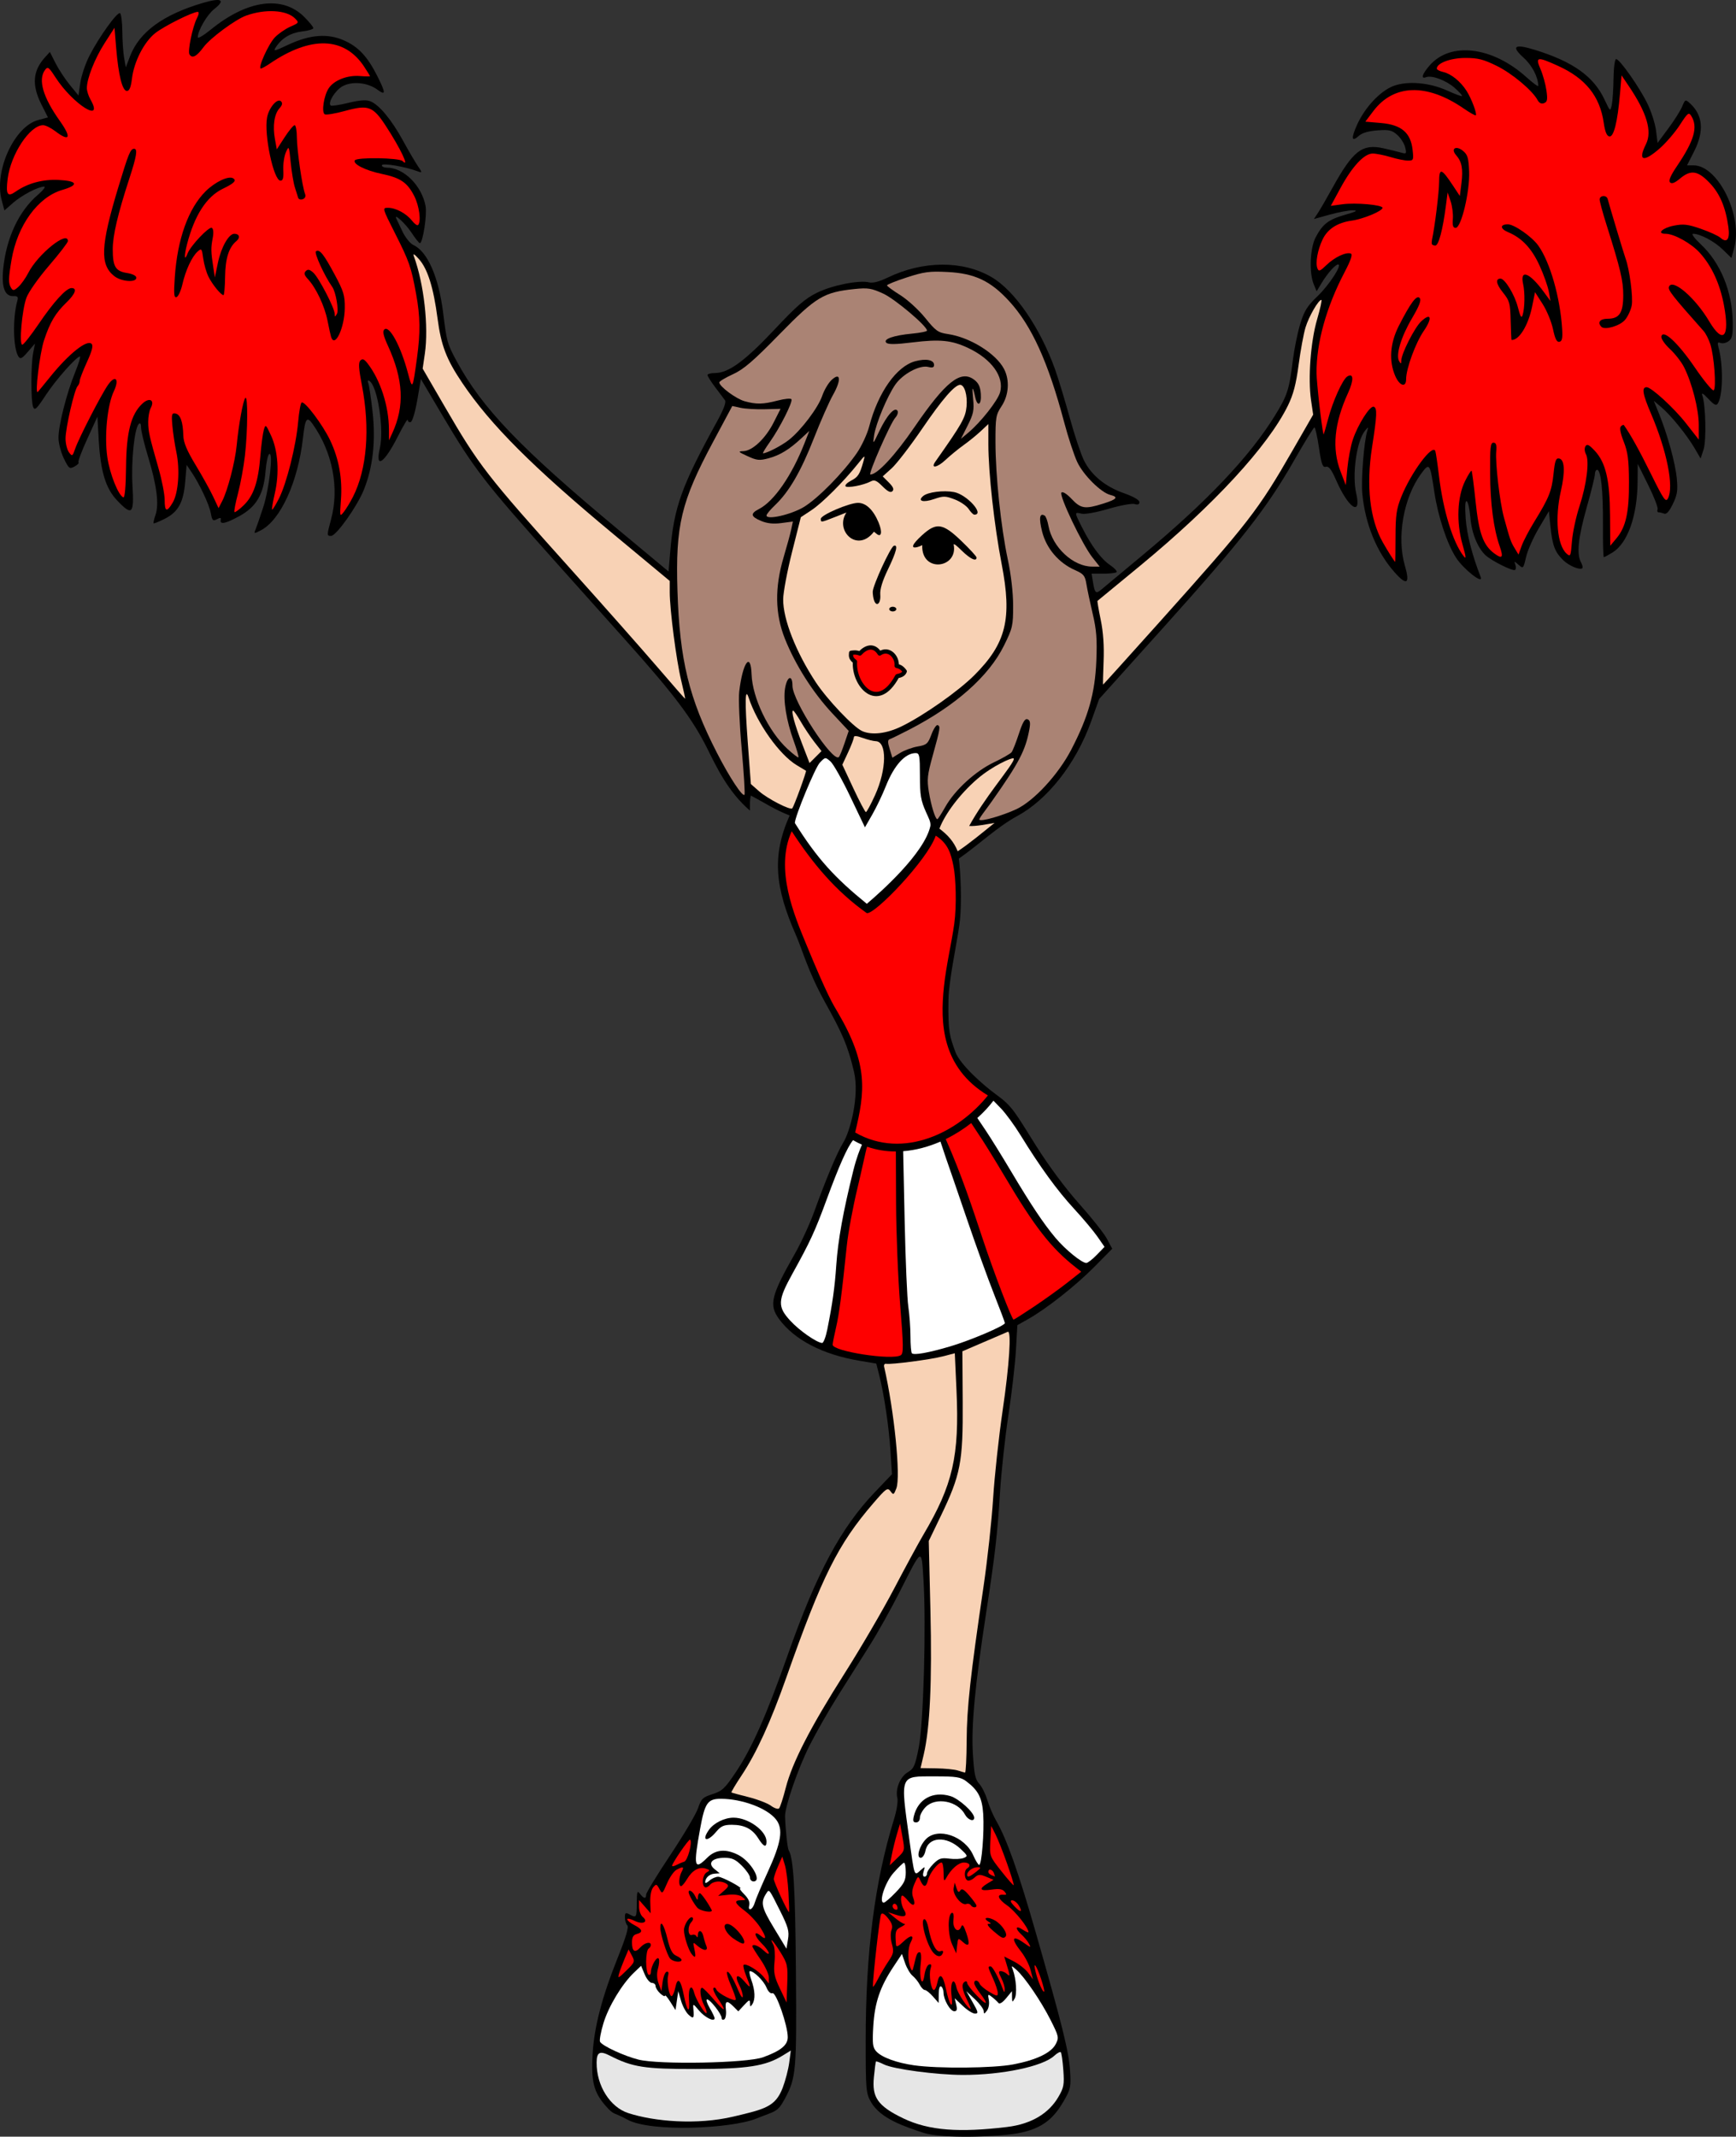 <?xml version="1.0" encoding="UTF-8"?>
<!DOCTYPE svg PUBLIC "-//W3C//DTD SVG 1.1//EN" "http://www.w3.org/Graphics/SVG/1.1/DTD/svg11.dtd">
<svg version="1.1" xmlns="http://www.w3.org/2000/svg" xmlns:xlink="http://www.w3.org/1999/xlink" x="0" y="0" width="406.298" height="500" viewBox="0, 0, 406.298, 500">
  <rect x="0" y="0" width="406.298" height="500" fill="#333333" stroke="none"/>
  <g id="Layer_1">
    <path d="M216.225,499.126 C211.741,497.64 206.109,495.814 203.856,491.91 C202.673,489.806 202.613,489.123 202.609,477.548 C202.601,456.865 204.707,440.379 209.223,425.758 C209.874,423.651 210.213,421.489 210.016,420.704 C209.499,418.644 210.682,415.762 212.481,414.699 C213.886,413.869 214.185,413.191 215.028,408.921 C216.141,403.285 216.79,380.239 216.133,369.721 C215.655,362.072 215.906,361.943 210.51,372.597 C208.51,376.546 205.382,382.139 203.559,385.025 C201.736,387.912 198.43,393.152 196.213,396.67 C193.996,400.188 190.942,405.534 189.426,408.55 C186.745,413.884 183.66,422.844 183.737,425.073 C183.85,428.342 184.304,432.533 184.597,433.007 C185.704,434.799 186.117,441.731 186.278,461.253 C186.47,484.551 186.332,486.173 183.736,491.033 C181.954,494.368 181.551,493.917 177.008,495.759 C171.153,498.134 152.26,499.005 146.827,495.997 C143.543,494.179 143.777,495.091 141.797,492.842 C138.953,489.611 138.314,487.081 138.701,480.587 C139.078,474.255 140.914,467.255 144.63,457.978 C146.501,453.308 147.2,450.932 146.817,450.549 C146.507,450.239 146.253,449.404 146.253,448.695 C146.253,447.591 146.407,447.487 147.321,447.977 C148.958,448.853 149.014,448.769 149.032,445.373 C149.048,442.613 149.146,442.323 149.784,443.163 C150.669,444.329 151.224,444.404 151.224,443.355 C151.224,442.93 153.767,438.766 156.875,434.103 C159.983,429.44 162.904,424.507 163.366,423.139 C164.12,420.907 164.466,420.57 166.765,419.834 C169.032,419.108 169.66,418.514 172.24,414.663 C175.981,409.079 179.391,401.372 184.376,387.235 C191.147,368.032 196.774,357.532 204.803,349.121 L208.757,344.978 L208.414,339.609 C208.049,333.9 206.924,326.304 205.777,321.813 L205.081,319.085 L201.137,318.423 C192.564,316.985 185.941,313.551 182.35,308.684 C179.912,305.38 180.438,303.204 186.059,293.331 C187.53,290.749 189.581,286.274 190.619,283.388 C193.277,275.993 195.954,269.632 197.36,267.369 C198.979,264.762 201.197,256.393 199.873,250.798 C198.371,244.457 197.051,241.686 193.102,234.548 C189.048,227.22 187.825,222.33 186.284,218.828 C181.376,207.672 180.597,200.275 184.812,190.828 C181.326,189.485 178.993,187.866 175.738,186.17 C175.427,187.375 175.529,188.354 175.529,189.691 C170.379,185.284 167.658,179.416 165.545,175.186 C162.104,168.287 157.808,162.561 146.998,150.466 C143.702,146.778 136.145,138.327 130.205,131.685 C113.309,112.794 110.955,109.745 103.401,96.971 L98.507,88.695 L97.661,93.614 C97.183,96.395 96.515,98.631 96.125,98.759 C95.745,98.884 95.434,98.661 95.434,98.263 C95.434,97.865 94.378,99.628 93.087,102.181 C89.928,108.426 87.749,109.866 88.889,104.955 C89.932,100.459 88.37,90.324 86.451,89.138 C86.078,88.908 85.984,89.104 86.199,89.663 C86.387,90.154 86.834,93.156 87.192,96.335 C87.963,103.194 87.28,109.339 85.158,114.609 C83.584,118.517 78.688,125.408 77.485,125.408 C76.468,125.408 76.468,125.319 77.482,121.542 C79.455,114.193 77.85,105.864 73.186,99.247 C71.818,97.307 71.424,97.859 70.913,102.429 C69.76,112.74 65.676,121.706 61.041,124.103 C59.456,124.923 59.391,124.914 59.795,123.945 C60.03,123.383 60.834,121.058 61.583,118.78 C63.015,114.42 64.014,105.629 63.006,106.252 C62.698,106.442 62.314,108.232 62.154,110.229 C61.714,115.707 59.995,118.632 55.917,120.835 C52.648,122.601 51.386,122.825 51.666,121.587 C51.772,121.12 51.521,121.098 50.759,121.506 C49.833,122.002 49.66,121.825 49.326,120.045 C48.941,117.995 46.653,113.161 44.727,110.33 L43.676,108.785 L43.346,112.715 C42.937,117.593 41.725,119.793 38.565,121.395 C37.225,122.074 36.049,122.55 35.951,122.452 C35.853,122.354 36.055,121.463 36.401,120.472 C37.256,118.02 36.689,113.573 34.679,106.952 C33.764,103.94 33.016,100.846 33.016,100.075 C33.016,99.187 32.823,98.866 32.49,99.2 C31.456,100.233 30.664,107.963 31.007,113.67 C31.408,120.33 30.922,120.795 27.419,117.113 C24.744,114.301 23.537,110.352 23.115,103.037 L22.797,97.513 L20.428,102.693 C19.125,105.542 18.2,108.015 18.374,108.188 C18.547,108.362 18.126,108.805 17.438,109.173 C16.27,109.798 16.104,109.672 14.94,107.268 C14.254,105.853 13.69,103.685 13.688,102.452 C13.681,99.563 15.598,91.999 17.555,87.19 C18.397,85.121 18.917,83.428 18.711,83.428 C17.885,83.428 13.041,88.901 10.69,92.491 C8.583,95.709 8.124,96.142 7.761,95.253 C7.204,93.89 7.204,85.457 7.761,82.599 L8.191,80.39 L6.525,82.323 C5.14,83.93 4.767,84.117 4.315,83.428 C3.066,81.522 2.923,74.452 4.053,70.399 C4.313,69.466 4.134,69.255 3.118,69.294 C1.132,69.37 0.324,67.226 0.741,62.99 C1.461,55.687 4.391,49.416 8.877,45.576 C10.11,44.52 10.764,43.662 10.33,43.669 C8.903,43.691 5.086,45.688 3.043,47.482 L1.037,49.243 L0.4,46.878 C-1.436,40.057 3.326,29.588 8.948,28.084 L11.221,27.476 L9.69,24.441 C7.403,19.907 7.659,16.57 10.537,13.41 L11.673,12.163 L13.003,14.791 C13.735,16.236 15.241,18.528 16.351,19.884 L18.368,22.349 L18.795,19.385 C19.03,17.754 19.982,14.925 20.911,13.096 C23.135,8.72 27.459,2.695 28.094,3.088 C28.371,3.259 28.611,5.186 28.629,7.37 C28.646,9.555 28.837,12.337 29.053,13.552 L29.445,15.762 L30.43,13.184 C32.605,7.491 38.138,3.441 47.516,0.674 C51.845,-0.603 52.886,-0.033 50.144,2.113 C48.471,3.422 46.313,7.12 46.285,8.725 C46.278,9.108 47.652,8.299 49.338,6.926 C57.875,-0.028 66.1,-1.144 71.202,3.958 C72.378,5.133 73.339,6.311 73.339,6.576 C73.339,6.84 72.192,7.185 70.79,7.343 C68.118,7.645 65.995,8.886 64.625,10.95 C63.86,12.102 64.038,12.071 67.47,10.465 C72.502,8.111 76.604,7.777 80.406,9.413 C83.786,10.867 85.972,13.175 88.258,17.703 C90.318,21.785 90.335,22.461 88.338,20.985 C86.076,19.312 82.463,18.947 80.205,20.163 C78.488,21.088 76.68,23.982 77.382,24.683 C77.56,24.862 79.405,24.591 81.482,24.082 C84.147,23.429 85.664,23.312 86.639,23.682 C88.698,24.465 91.63,27.989 94.322,32.917 C95.64,35.33 97.225,38.033 97.843,38.925 C98.767,40.255 98.806,40.483 98.064,40.198 C94.919,38.991 89.358,38.034 89.358,38.699 C89.358,38.995 89.901,39.238 90.565,39.238 C94.505,39.238 98.725,43.445 99.604,48.249 C99.979,50.3 98.949,56.926 98.259,56.902 C98.072,56.895 97.174,55.76 96.263,54.379 C94.881,52.285 92.031,49.686 92.775,51.198 C92.901,51.456 93.544,52.803 94.203,54.194 C94.862,55.584 96.004,56.996 96.742,57.332 C100.047,58.838 102.685,64.853 103.72,73.246 C104.55,79.966 104.683,80.444 106.844,84.454 C112.775,95.462 121.797,104.878 144.596,123.852 L156.472,133.736 L156.856,129.158 C157.734,118.669 159.491,113.773 167.787,98.682 C169.373,95.797 170.012,94.099 169.679,93.655 C169.403,93.285 168.369,91.914 167.381,90.608 C166.394,89.302 165.586,88.022 165.586,87.764 C165.586,87.506 166.394,87.292 167.381,87.289 C170.512,87.28 174.384,84.447 181.222,77.16 C186.46,71.577 188.424,69.874 191.205,68.505 C194.791,66.74 201.086,65.49 203.43,66.079 C204.281,66.292 205.797,65.905 207.679,64.993 C216.021,60.952 225.338,60.904 232.101,64.867 C237.506,68.034 243.445,76.681 246.941,86.471 C247.701,88.601 249.247,93.697 250.377,97.795 C251.507,101.893 253.015,106.399 253.729,107.808 C255.477,111.259 258.676,113.869 263.047,115.412 C265.268,116.196 266.671,117.003 266.671,117.497 C266.671,118.052 266.326,118.193 265.56,117.949 C264.949,117.756 262.199,118.259 259.449,119.068 C256.535,119.925 253.887,120.398 253.103,120.201 C251.432,119.782 251.433,119.833 253.212,123.355 C255.437,127.76 257.685,130.792 259.788,132.22 C260.836,132.933 261.529,133.68 261.329,133.881 C261.128,134.082 259.729,134.246 258.221,134.246 L255.479,134.246 L255.804,136.248 C256.215,138.78 256.491,139.039 257.692,138.016 C258.225,137.562 262.514,133.988 267.224,130.075 C282.435,117.435 292.477,106.857 298.4,97.237 C301.29,92.543 301.737,91.166 302.565,84.408 C302.89,81.757 303.669,77.904 304.297,75.846 C305.243,72.741 305.935,71.629 308.357,69.316 C311.09,66.706 314.218,61.885 313.178,61.885 C312.527,61.885 310.64,64.011 309.288,66.27 L308.151,68.169 L307.477,66.546 C306.352,63.84 306.586,58.072 307.923,55.533 C309.575,52.396 310.912,51.377 314.854,50.25 C317.459,49.505 317.904,49.249 316.649,49.22 C315.731,49.198 313.299,49.646 311.245,50.216 L307.51,51.252 L308.466,49.802 C308.991,49.004 310.522,46.363 311.867,43.933 C316.669,35.253 318.811,33.593 323.779,34.699 C325.333,35.045 327.2,35.5 327.928,35.711 C329.16,36.068 329.226,35.983 328.874,34.49 C328.666,33.607 327.839,32.299 327.036,31.583 C325.774,30.458 325.143,30.313 322.382,30.512 C320.308,30.662 318.793,31.101 318.059,31.765 C316.292,33.364 316.148,32.398 317.66,29.095 C319.503,25.069 323.056,21.295 326.096,20.134 C329.422,18.864 334.594,19.309 338.779,21.225 C340.53,22.026 342.057,22.587 342.173,22.472 C342.289,22.356 341.512,21.496 340.447,20.56 C338.426,18.786 335.095,17.545 333.744,18.063 C332.446,18.561 332.849,17.304 334.639,15.264 C339.521,9.704 349.281,10.902 357.214,18.034 C358.759,19.423 360.021,20.35 360.02,20.094 C360.007,18.077 358.571,15.3 356.639,13.555 C353.584,10.795 354.416,10.183 359.21,11.664 C368.134,14.42 372.99,17.882 375.522,23.291 C376.857,26.143 376.874,26.155 377.219,24.557 C377.411,23.669 377.598,20.892 377.633,18.385 C377.671,15.795 377.934,13.828 378.245,13.828 C379.063,13.828 383.596,20.26 385.515,24.144 C386.441,26.019 387.368,28.878 387.573,30.496 L387.947,33.438 L390.46,30.055 C391.843,28.194 393.299,25.886 393.697,24.927 C394.398,23.234 394.452,23.212 395.506,24.166 C398.562,26.932 398.891,30.711 396.488,35.441 L394.839,38.685 L396.35,38.689 C402.09,38.703 407.909,50.455 405.888,57.953 L405.236,60.372 L403.206,58.394 C401.227,56.466 397.903,54.704 396.245,54.704 C395.787,54.704 396.596,55.802 398.065,57.176 C402.646,61.461 405.413,68.181 405.531,75.31 C405.582,78.401 405.406,79.234 404.573,79.843 C404.012,80.254 403.164,80.441 402.689,80.258 C402,79.994 401.9,80.197 402.195,81.263 C403.34,85.408 403.26,92.464 402.047,94.412 C401.673,95.012 401.188,94.773 399.802,93.307 C398.58,92.014 398.154,91.778 398.42,92.542 C399.209,94.807 399.392,103.116 398.7,105.215 L398.014,107.292 L396.611,104.888 C394.8,101.786 391.031,97.142 388.804,95.267 L387.056,93.796 L388.263,96.759 C390.256,101.651 392.096,108.348 392.44,111.96 C392.709,114.789 392.554,115.792 391.518,117.932 C390.66,119.703 390.021,120.408 389.464,120.195 C389.02,120.024 388.436,119.884 388.166,119.884 C387.897,119.884 387.798,119.568 387.947,119.18 C388.095,118.793 387.111,116.245 385.759,113.518 L383.302,108.561 L383.262,112.814 C383.188,120.772 380.935,127.104 377.4,129.289 C376.43,129.889 375.516,130.38 375.371,130.38 C375.226,130.38 375.131,126.962 375.16,122.784 C375.215,114.894 374.69,109.942 373.799,109.942 C373.513,109.942 373.28,110.39 373.28,110.937 C373.28,111.485 372.41,115.014 371.347,118.78 C369.36,125.814 368.964,129.612 370.01,131.568 C370.339,132.182 370.493,132.799 370.352,132.94 C369.79,133.502 367.161,132.396 365.779,131.015 C363.889,129.128 363.321,127.602 362.873,123.207 L362.509,119.625 L360.161,123.58 C358.87,125.756 357.522,128.797 357.166,130.338 C356.533,133.08 356.495,133.12 355.415,132.175 C354.386,131.273 354.335,131.272 354.658,132.157 C354.848,132.679 354.809,133.226 354.571,133.373 C354.038,133.702 349.176,131.284 347.716,129.964 C345.862,128.287 344.419,124.733 344.13,121.129 C343.976,119.213 343.598,117.489 343.29,117.299 C342.92,117.07 342.832,118.435 343.03,121.318 C343.283,124.994 344.54,129.909 346.53,135 C347.298,136.963 342.492,133.189 340.746,130.456 C338.642,127.166 336.542,120.805 335.705,115.189 C334.68,108.313 334.561,108.157 332.513,110.985 C328.474,116.56 326.873,125.719 328.787,132.303 C330.059,136.676 329.271,137.181 326.347,133.866 C322.194,129.158 319.548,122.72 318.849,115.622 C318.517,112.251 319.23,103.241 320.029,100.712 C320.305,99.842 320.236,99.852 319.463,100.802 C317.504,103.208 316.402,111.089 317.413,115.465 C318.69,120.993 315.58,118.944 312.708,112.365 C311.61,109.849 310.999,109.049 310.314,109.228 C309.546,109.429 309.278,108.689 308.69,104.734 C308.302,102.13 307.825,100.009 307.628,100.022 C307.432,100.034 305.283,103.529 302.852,107.788 C296.572,118.792 290.468,126.607 272.784,146.282 L257.25,163.564 L255.422,168.679 C251.713,179.057 244.924,187.221 238.224,190.874 C233.321,193.547 229.396,197.413 224.415,200.922 C224.709,202.934 225.271,211.292 224.52,216.572 C223.856,221.241 222.056,229.419 221.984,234.009 C221.862,241.683 222.315,242.547 223.579,246.103 C224.665,249.159 230.338,254.093 232.994,256.015 C237.041,258.942 237.462,260.148 242.538,268.206 C245.485,272.884 249.454,278.218 252.603,281.731 C255.462,284.921 258.365,288.583 259.055,289.87 L260.308,292.209 L256.171,296.403 C251.824,300.81 244.946,306.242 240.65,308.66 L238.106,310.093 L237.77,315.935 C237.585,319.149 236.796,325.98 236.016,331.115 C235.236,336.25 234.354,344.328 234.056,349.067 C233.413,359.278 232.915,363.604 230.775,377.568 C228.162,394.612 227.291,403.914 227.696,410.427 C227.99,415.155 228.261,416.436 229.17,417.403 C229.782,418.055 230.641,419.777 231.078,421.231 C231.516,422.685 232.463,424.89 233.182,426.131 C235.602,430.302 238.412,438.244 242.388,452.139 C248.618,473.914 250.136,480.015 250.43,484.453 C250.681,488.242 250.573,488.828 249.159,491.31 C246.876,495.32 244.417,498.112 238.077,499.222 C233.395,500.042 220.603,500.493 216.225,499.125 z" fill="#000000" id="path34151"/>
    <path d="M235.644,497.735 C241.743,497.008 245.589,494.311 247.695,490.717 C248.982,488.52 249.109,487.837 248.863,484.4 C248.711,482.281 248.447,480.407 248.275,480.235 C248.104,480.064 247.411,480.438 246.735,481.067 C244.055,483.565 234.488,485.568 225.341,485.547 C219.179,485.533 209.092,484.191 206.889,483.093 C205.948,482.623 205.106,482.31 205.019,482.398 C204.932,482.485 204.708,484.164 204.523,486.129 C204.094,490.667 205.255,492.744 211.355,495.685 C217.455,498.627 224.628,499.049 235.644,497.735 z" fill="#E6E6E6" id="path34149"/>
    <path d="M171.693,495.285 C179.026,493.552 181.484,492.992 183.178,488.567 C183.811,486.913 184.499,484.273 184.708,482.7 L185.087,479.84 L183.208,480.996 C179.145,483.494 174.947,484.146 162.824,484.161 C150.848,484.175 148.034,483.738 142.742,481.039 C140.38,479.833 139.65,480.207 139.633,482.631 C139.594,488.165 142.854,493.109 147.003,494.464 C153.045,496.438 163.041,497.33 171.693,495.285 z" fill="#E6E6E6" id="path34147"/>
    <path d="M237.148,483.084 C242.539,482.053 246.023,480.385 247.087,478.328 C247.87,476.815 247.809,476.531 245.894,472.722 C243.684,468.329 239.827,462.66 237.889,460.957 C236.668,459.884 236.659,459.884 237.051,460.953 C237.841,463.106 238.066,466.663 237.478,467.676 C236.928,468.623 236.875,468.593 236.857,467.33 L236.838,465.949 L235.473,467.606 C234.649,468.607 233.938,469.045 233.68,468.711 C233.445,468.407 232.778,467.786 232.197,467.33 C231.205,466.551 231.159,466.593 231.43,468.02 C231.591,468.869 231.395,469.965 230.984,470.506 C230.365,471.322 230.247,471.339 230.232,470.615 C230.222,470.143 229.303,468.9 228.189,467.853 L226.162,465.949 L227.66,468.573 C228.967,470.865 229.035,471.197 228.193,471.197 C227.663,471.197 226.377,470.389 225.335,469.402 L223.441,467.606 L223.8,469.125 C224.07,470.265 223.954,470.644 223.335,470.644 C222.392,470.645 220.825,467.924 220.825,466.286 C220.825,465.681 220.576,465.033 220.272,464.845 C219.942,464.641 219.713,465.349 219.702,466.607 L219.686,468.711 L218.349,467.192 C217.613,466.357 216.76,465.673 216.452,465.673 C216.145,465.673 215.606,465.114 215.256,464.43 C214.906,463.747 214.158,462.815 213.594,462.359 C213.03,461.903 212.236,460.564 211.829,459.383 L211.091,457.236 L209.077,460.27 C205.965,464.959 204.718,468.639 204.39,474.106 C204.143,478.221 204.246,479.111 205.073,480.025 C206.345,481.431 209.794,482.705 213.921,483.294 C219.525,484.094 232.485,483.977 237.149,483.085 z" fill="#FFFFFF" id="path34145"/>
    <path d="M178.567,481.419 C182.723,479.917 184.367,478.583 184.367,476.711 C184.367,473.982 181.627,466.098 180.79,466.419 C180.343,466.591 179.783,466.057 179.372,465.064 C178.735,463.526 176.437,461.253 175.519,461.253 C175.292,461.253 175.439,462.186 175.846,463.325 C176.728,465.797 176.814,467.853 176.081,468.987 C175.632,469.682 175.544,469.646 175.537,468.768 C175.53,467.853 175.356,467.907 174.162,469.196 L172.794,470.671 L171.676,469.553 C170.092,467.969 169.642,468.158 169.893,470.302 C170.013,471.33 169.838,472.339 169.506,472.544 C169.173,472.75 168.9,472.616 168.9,472.248 C168.9,471.328 166.219,467.882 165.503,467.882 C165.185,467.882 165.446,468.766 166.084,469.847 C166.722,470.928 167.243,472.023 167.243,472.281 C167.243,473.238 164.974,472.113 163.593,470.472 C162.194,468.809 162.167,468.802 162.28,470.124 C162.468,472.344 162.323,472.519 161.165,471.47 C160.556,470.919 159.761,469.451 159.398,468.208 L158.739,465.949 L158.419,468.158 L158.099,470.368 L156.873,468.434 C156.199,467.371 155.647,466.726 155.645,467.001 C155.644,467.276 155.146,467.051 154.539,466.501 C153.931,465.951 153.434,465.167 153.434,464.758 C153.434,464.35 153.048,464.015 152.577,464.015 C152.106,464.015 151.344,463.114 150.884,462.013 L150.047,460.011 L148.384,461.599 C145.58,464.276 142.433,469.49 141.229,473.454 C140.599,475.529 140.246,477.49 140.445,477.812 C141.054,478.797 146.097,481.125 149.442,481.964 C154.257,483.173 174.778,482.789 178.567,481.419 z" fill="#FFFFFF" id="path34143"/>
    <path d="M164.771,469.207 C163.894,467.525 163.637,465.091 164.343,465.161 C164.571,465.183 165.814,466.435 167.105,467.943 C169.734,471.013 170.194,470.887 168.023,467.691 C167.236,466.534 166.773,465.419 166.994,465.215 C167.214,465.011 167.508,465.161 167.646,465.549 C167.983,466.493 172.215,468.631 172.215,467.857 C172.215,467.528 171.684,466.024 171.035,464.515 C170.386,463.007 169.993,461.634 170.161,461.465 C170.516,461.111 171.533,462.792 172.872,465.949 C173.388,467.164 173.824,467.711 173.841,467.164 C173.858,466.617 173.481,465.413 173.002,464.489 C171.832,462.226 172.544,461.714 174.195,463.632 C175.771,465.463 175.82,465.318 174.631,462.346 C174.137,461.112 173.866,459.971 174.027,459.809 C174.53,459.307 177.582,461.157 178.794,462.698 L179.948,464.164 L179.948,462.771 C179.948,462.004 179.078,460.113 178.015,458.567 C176.951,457.021 176.081,455.626 176.081,455.467 C176.081,454.776 177.493,455.273 178.669,456.378 C180.634,458.224 180.186,456.646 178.192,454.697 C176.475,453.017 176.325,451.566 178.015,452.968 C179.451,454.16 179.408,453.329 177.912,451.003 C177.131,449.787 175.529,448.068 174.353,447.183 C171.913,445.348 171.679,444.69 173.457,444.665 C174.626,444.648 174.641,444.602 173.705,443.892 C173.074,443.414 171.861,443.232 170.391,443.395 L168.072,443.653 L169.423,442.472 C170.54,441.496 170.636,441.203 169.976,440.786 C168.764,440.019 166.908,440.164 166.144,441.086 C165.768,441.538 165.241,441.772 164.971,441.605 C164.135,441.089 164.433,438.688 165.4,438.147 C166.216,437.69 166.188,437.591 165.145,437.26 C163.602,436.771 162.008,437.672 160.801,439.715 C160.264,440.624 159.629,441.368 159.391,441.368 C158.77,441.368 158.856,439.275 159.529,438.017 C160.18,436.802 159.911,436.695 158.333,437.54 C157.725,437.865 156.728,439.295 156.117,440.716 C155.033,443.24 154.991,443.271 154.319,442.021 C153.685,440.841 153.571,440.813 152.863,441.667 C152.41,442.212 152.134,443.646 152.19,445.156 L152.287,447.72 L150.927,446.17 L149.567,444.621 L149.567,446.241 C149.567,447.132 149.951,448.179 150.419,448.568 C151.863,449.767 150.442,450.448 148.509,449.483 C147.572,449.016 146.805,448.857 146.805,449.129 C146.805,449.402 147.551,450.011 148.462,450.482 C150.389,451.478 150.571,452.168 149.015,452.575 C148.216,452.784 147.91,453.329 147.91,454.541 C147.91,456.682 148.603,457.101 149.855,455.717 C150.885,454.579 152.329,454.245 152.329,455.145 C152.329,455.431 152.081,455.818 151.777,456.006 C151.473,456.194 151.224,457.561 151.224,459.044 C151.224,460.527 151.473,461.894 151.777,462.082 C152.081,462.27 152.338,461.974 152.349,461.424 C152.376,460.021 153.758,457.676 154.168,458.338 C154.354,458.64 154.281,459.675 154.004,460.638 C153.67,461.805 153.719,462.983 154.152,464.169 L154.801,465.949 L155.084,463.782 C155.24,462.591 155.658,461.52 156.014,461.403 C156.424,461.268 156.553,461.604 156.366,462.32 C155.983,463.785 156.668,467.444 157.257,467.08 C157.506,466.926 157.86,466.049 158.044,465.132 C158.563,462.538 159.305,463.151 160.015,466.76 C160.82,470.855 161.508,471.449 161.252,467.83 C161.056,465.06 161.879,464.074 162.477,466.363 C162.887,467.934 165.008,471.406 165.35,471.064 C165.491,470.924 165.23,470.088 164.771,469.207 z" fill="#FE0000" id="path34141"/>
    <path d="M156.813,458.293 C156.092,457.424 154.553,452.595 154.545,451.173 C154.532,449.063 155.416,450.391 156.201,453.658 C156.823,456.247 157.34,457.247 158.27,457.656 C158.952,457.956 159.51,458.391 159.51,458.623 C159.51,459.337 157.472,459.088 156.813,458.293 z" fill="#000000" id="path34139"/>
    <path d="M161.867,457.249 C161.097,456.263 160.059,453.009 160.08,451.642 C160.101,450.269 161.542,448.187 162.091,448.736 C162.302,448.947 162.18,449.414 161.821,449.773 C160.856,450.738 160.968,453.162 161.96,452.782 C162.396,452.614 162.874,452.774 163.021,453.137 C163.169,453.5 163.309,453.361 163.333,452.83 C163.396,451.442 164.304,451.637 164.622,453.106 C164.77,453.789 165.075,454.784 165.298,455.315 C165.562,455.944 165.457,456.282 164.998,456.282 C164.61,456.282 163.807,455.847 163.213,455.315 C162.161,454.373 162.143,454.393 162.523,456.144 C162.936,458.051 162.746,458.372 161.867,457.249 z" fill="#000000" id="path34137"/>
    <path d="M171.578,453.58 C169.721,452.254 168.912,450.189 170.261,450.218 C171.732,450.25 175.003,454.237 174.011,454.79 C173.783,454.917 172.688,454.373 171.578,453.58 z" fill="#000000" id="path34135"/>
    <path d="M163.195,446.408 C162.369,445.459 161.167,443.311 161.167,442.785 C161.167,441.994 162.163,442.598 162.702,443.715 C163.18,444.705 163.309,444.761 163.339,443.992 C163.36,443.46 163.563,443.027 163.791,443.028 C164.125,443.03 165.719,445.293 166.562,446.961 C166.955,447.737 163.917,447.238 163.195,446.408 z" fill="#000000" id="path34133"/>
    <path d="M226.297,467.909 C225.12,465.473 224.973,464.247 225.795,463.739 C226.099,463.551 226.348,463.671 226.348,464.004 C226.348,464.337 227.342,465.645 228.557,466.91 C231.029,469.482 231.499,469.223 229.386,466.452 C228.626,465.456 228.005,464.376 228.005,464.052 C228.005,463.209 228.938,463.323 229.277,464.208 C229.434,464.617 230.455,465.479 231.546,466.122 C233.331,467.176 233.527,467.198 233.516,466.344 C233.51,465.823 233.013,464.313 232.412,462.988 C231.151,460.211 231.139,460.149 231.858,460.149 C232.319,460.149 233.766,462.87 234.794,465.672 C235.03,466.314 235.108,466.277 235.142,465.507 C235.166,464.96 234.806,463.779 234.343,462.883 C233.672,461.585 233.649,461.253 234.232,461.253 C234.635,461.253 235.297,461.564 235.703,461.944 C236.466,462.658 236.444,462.453 235.384,458.993 L235.03,457.837 L237.257,458.973 C238.482,459.598 239.998,460.802 240.627,461.648 L241.77,463.187 L241.194,460.977 C240.877,459.762 239.892,457.85 239.006,456.729 C236.513,453.574 236.838,452.655 239.721,454.708 C241.25,455.796 241.342,455.807 240.824,454.84 C240.514,454.259 239.739,453.313 239.103,452.738 C237.496,451.283 237.654,450.439 239.328,451.536 C240.088,452.034 240.709,452.306 240.709,452.141 C240.709,451.115 237.565,447.168 235.742,445.906 C233.553,444.392 233.144,443.234 234.85,443.381 C235.607,443.446 235.653,443.312 235.099,442.644 C234.596,442.038 233.804,441.919 232.041,442.183 C229.348,442.587 228.982,442.036 231.093,440.755 L232.525,439.887 L230.803,439.173 C229.306,438.553 228.944,438.585 228.025,439.416 C227.445,439.941 226.705,440.208 226.382,440.008 C225.64,439.549 225.616,437.677 226.348,437.225 C227.338,436.613 226.93,435.844 225.615,435.844 C224.34,435.844 222.64,437.315 221.468,439.434 C220.943,440.384 220.855,440.209 220.841,438.192 C220.833,436.9 220.618,435.844 220.368,435.844 C219.536,435.844 217.597,438.306 217.214,439.849 C216.757,441.693 216.212,441.777 215.441,440.125 C214.875,438.912 214.841,438.928 214.033,440.792 C213.45,442.135 213.356,443.099 213.715,444.044 C214.418,445.892 213.76,446.325 212.54,444.82 C211.986,444.137 211.386,443.577 211.207,443.577 C210.631,443.577 210.859,445.767 211.551,446.874 C212.48,448.362 211.815,448.785 209.666,448.07 L207.843,447.464 L209.5,448.832 C210.411,449.585 211.406,450.205 211.71,450.211 C212.013,450.217 211.64,450.537 210.881,450.922 C209.558,451.593 209.449,451.986 209.71,455.142 C209.755,455.683 210.303,455.432 211.428,454.354 C213.212,452.645 214.098,452.742 213.135,454.541 C212.446,455.829 212.411,458.818 213.066,460.425 C213.47,461.416 213.556,461.359 213.902,459.872 C214.526,457.189 214.685,456.834 215.257,456.834 C215.584,456.834 215.672,457.922 215.478,459.561 C215.069,463.008 215.895,465.387 216.367,462.125 C216.54,460.934 217.018,459.848 217.429,459.712 C217.977,459.532 218.074,459.792 217.791,460.684 C217.341,462.102 217.899,465.672 218.57,465.672 C218.822,465.672 219.178,464.927 219.36,464.015 C219.861,461.512 220.675,462.02 221.352,465.258 C222.215,469.388 223.155,470.585 222.708,466.986 C222.318,463.842 223.252,462.341 223.864,465.128 C224.169,466.516 226.554,470.091 227.175,470.091 C227.272,470.091 226.878,469.109 226.297,467.909 z" fill="#FE0000" id="path34131"/>
    <path d="M218.474,456.985 C216.895,455.24 215.245,449.101 216.355,449.101 C216.659,449.101 217.082,450.033 217.295,451.173 C217.952,454.679 219.121,456.97 220.069,456.606 C220.581,456.41 220.83,456.541 220.697,456.938 C220.339,458.011 219.421,458.031 218.474,456.985 z" fill="#000000" id="path34129"/>
    <path d="M222.838,454.989 C221.803,452.716 221.769,447.95 222.785,447.616 C223.141,447.499 223.282,448.147 223.148,449.289 C222.908,451.352 224.299,452.554 224.967,450.861 C225.239,450.172 225.549,450.555 226.156,452.331 C227.101,455.092 226.814,455.77 225.285,454.387 C224.249,453.45 224.209,453.477 224.01,455.265 L223.804,457.111 L222.838,454.989 z" fill="#000000" id="path34127"/>
    <path d="M232.445,451.841 C231.343,450.899 230.874,450.202 231.34,450.197 C232.045,450.189 232.044,450.124 231.336,449.675 C229.783,448.693 231.253,448.447 232.892,449.415 C234.545,450.392 235.954,452.569 235.334,453.189 C234.8,453.722 234.463,453.565 232.445,451.841 z" fill="#000000" id="path34125"/>
    <path d="M227.191,445.811 C227.011,445.52 226.55,445.403 226.165,445.551 C225.036,445.984 222.906,443.321 223.194,441.836 L223.445,440.539 L223.868,441.829 C224.185,442.793 224.406,442.933 224.748,442.381 C225.093,441.825 225.612,442.119 226.859,443.577 C227.768,444.641 228.522,445.697 228.535,445.925 C228.567,446.52 227.577,446.436 227.191,445.811 z" fill="#000000" id="path34123"/>
    <path d="M182.684,456.878 C181.033,454.195 179.86,452.948 181.012,455.101 C181.315,455.667 181.432,457.469 181.271,459.105 C181.027,461.597 181.232,462.608 182.535,465.341 L184.091,468.602 L184.25,464.143 C184.4,459.977 184.296,459.498 182.684,456.878 z" fill="#FE0000" id="path34121"/>
    <path d="M243.672,463.142 C242.553,459.765 241.655,458.649 242.412,461.577 C243.012,463.897 244.094,466.339 244.391,466.041 C244.491,465.941 244.168,464.637 243.672,463.142 z" fill="#FE0000" id="path34119"/>
    <path d="M207.938,458.957 C209.134,457.187 209.234,456.683 208.743,454.905 C208.424,453.749 208.38,452.353 208.641,451.666 C208.983,450.767 208.781,450.058 207.851,448.891 C207.021,447.851 206.469,447.539 206.207,447.962 C205.888,448.478 204.264,462.807 204.293,464.844 C204.297,465.148 204.812,464.402 205.436,463.187 C206.061,461.971 207.186,460.068 207.938,458.957 z" fill="#FE0000" id="path34117"/>
    <path d="M147.894,457.634 L147.115,456.177 L146.212,458.303 C145.715,459.473 145.123,461.05 144.897,461.808 C144.522,463.062 144.674,463.001 146.579,461.138 C148.572,459.19 148.636,459.019 147.894,457.634 z" fill="#FE0000" id="path34115"/>
    <path d="M182.582,447.168 C179.958,441.921 180.029,442.011 179.361,443.041 C177.954,445.209 178.19,446.296 181.125,451.146 L184.065,456.006 L184.428,453.796 C184.738,451.913 184.465,450.934 182.582,447.168 z" fill="#FFFFFF" id="path34113"/>
    <path d="M184.534,442.887 C184.398,440.38 184.016,437.46 183.686,436.396 L183.085,434.463 L182.11,436.673 C181.573,437.888 181.116,439.24 181.094,439.678 C181.059,440.346 184.327,447.444 184.669,447.444 C184.731,447.444 184.67,445.393 184.534,442.887 z" fill="#FE0000" id="path34111"/>
    <path d="M238.405,445.841 C238.007,445.203 237.325,444.682 236.89,444.682 C236.336,444.682 236.488,445.098 237.393,446.061 C238.891,447.655 239.461,447.531 238.405,445.841 z" fill="#FE0000" id="path34109"/>
    <path d="M176.662,445.198 C176.863,444.459 178.224,441.25 179.685,438.069 C182.874,431.129 183.366,427.975 181.607,425.748 C179.532,423.119 173.668,420.93 168.703,420.93 C165.626,420.93 164.961,421.887 163.868,427.889 C162.243,436.809 162.472,437.768 165.501,434.739 C167.448,432.792 169.807,432.568 172.756,434.05 C175.748,435.553 178.478,440.263 176.357,440.263 C175.902,440.263 175.529,439.865 175.529,439.379 C175.529,438.893 174.684,437.65 173.651,436.617 C172.145,435.111 171.338,434.739 169.576,434.739 C166.647,434.739 165.525,435.999 167.227,437.377 L168.445,438.364 L167.204,438.457 C166.009,438.547 165.06,439.439 165.042,440.487 C165.038,440.762 165.488,440.575 166.044,440.072 C166.599,439.57 167.532,439.166 168.115,439.176 C169.075,439.19 174.125,441.911 173.206,441.917 C172.992,441.919 173.453,442.556 174.229,443.332 C175.151,444.254 175.541,445.129 175.352,445.85 C175.177,446.52 175.306,446.874 175.68,446.749 C176.02,446.636 176.462,445.938 176.662,445.198 z" fill="#FFFFFF" id="path34107"/>
    <path d="M177.461,430.177 C176.071,427.967 174.235,427.025 171.297,427.014 C169.416,427.008 168.745,427.307 167.604,428.663 C165.501,431.163 164.092,430.806 165.896,428.231 C167.042,426.595 169.546,425.349 171.689,425.349 C175.142,425.349 179.396,428.439 179.396,430.947 C179.396,432.447 178.72,432.178 177.461,430.177 z" fill="#000000" id="path34105"/>
    <path d="M209.977,446.066 C209.803,445.612 209.434,445.381 209.157,445.552 C208.578,445.91 209.043,446.892 209.792,446.892 C210.068,446.892 210.151,446.52 209.977,446.066 z" fill="#FE0000" id="path34103"/>
    <path d="M209.667,442.801 C211.617,440.755 211.986,440.008 211.986,438.106 C211.986,436.862 211.799,435.867 211.571,435.896 C211.344,435.925 210.235,436.997 209.109,438.279 C207.131,440.53 205.593,445.234 206.834,445.234 C207.116,445.234 208.391,444.139 209.667,442.801 z" fill="#FFFFFF" id="path34101"/>
    <path d="M235.689,436.062 C234.737,433.36 233.514,430.279 232.971,429.217 L231.983,427.285 L231.789,430.827 C231.596,434.348 231.611,434.389 234.337,437.843 C235.844,439.753 237.155,441.24 237.249,441.146 C237.343,441.051 236.641,438.764 235.689,436.062 z" fill="#FE0000" id="path34099"/>
    <path d="M216.957,438.405 C216.957,437.991 217.633,436.976 218.458,436.151 C219.736,434.873 220.29,434.693 222.187,434.938 C223.412,435.097 224.911,435.029 225.519,434.786 C226.558,434.372 226.514,434.243 224.789,432.627 C221.492,429.538 217.257,429.789 216.592,433.112 C216.413,434.007 215.92,434.739 215.497,434.739 C214.38,434.739 215.125,432.022 216.687,430.393 C219.469,427.493 225.788,429.639 227.783,434.161 C228.326,435.39 228.949,436.397 229.169,436.397 C229.76,436.397 230.377,428.654 230.115,424.53 C229.871,420.704 228.953,418.925 226.135,416.821 C224.821,415.84 223.806,415.682 218.805,415.682 C210.483,415.682 210.713,415.122 212.808,430.32 C214.039,439.254 213.949,438.997 215.385,437.715 C216.538,436.685 216.547,436.687 216.165,437.916 C215.93,438.67 216.01,439.158 216.367,439.158 C216.692,439.158 216.957,438.819 216.957,438.405 z" fill="#FFFFFF" id="path34097"/>
    <path d="M213.897,424.935 C214.871,420.973 218.358,419.077 222.43,420.297 C224.443,420.9 228.005,424.14 228.005,425.368 C228.005,426.402 226.526,425.885 225.845,424.614 C224.141,421.429 219.049,420.445 216.656,422.838 C215.91,423.584 215.3,424.702 215.3,425.324 C215.3,425.994 214.938,426.454 214.412,426.454 C213.72,426.454 213.606,426.117 213.897,424.935 z" fill="#000000" id="path34095"/>
    <path d="M228.406,438.054 C229.648,437.077 229.687,436.949 228.742,436.949 C227.655,436.949 226.348,437.914 226.348,438.716 C226.348,439.418 226.897,439.24 228.406,438.054 z" fill="#FE0000" id="path34093"/>
    <path d="M232.623,438.33 C232.277,437.427 231.319,437.19 231.319,438.008 C231.319,438.427 231.706,438.712 232.821,439.115 C232.887,439.139 232.798,438.785 232.623,438.33 z" fill="#FE0000" id="path34091"/>
    <path d="M160.122,435.656 C160.944,435.407 162.111,431.08 161.516,430.485 C161.263,430.232 157.3,435.976 157.3,436.596 C157.3,436.795 157.735,436.726 158.267,436.441 C158.799,436.157 159.634,435.804 160.122,435.656 z" fill="#FE0000" id="path34089"/>
    <path d="M211.221,429.899 L210.649,426.745 L209.912,429.223 C209.507,430.586 208.966,432.779 208.71,434.097 L208.244,436.492 L210.018,434.773 C211.78,433.065 211.788,433.032 211.221,429.899 z" fill="#FE0000" id="path34087"/>
    <path d="M183.895,418.379 C185.402,412.471 189.674,404.168 197.729,391.498 C201.44,385.659 206.626,376.781 209.253,371.768 C211.88,366.756 214.969,361.066 216.117,359.125 C223.011,347.472 224.56,340.723 223.862,325.383 L223.466,316.667 L220.626,317.407 C217.756,318.155 208.545,319.357 207.373,319.136 C207.024,319.07 206.824,319.389 206.928,319.845 C209.296,330.184 210.84,345.564 209.783,348.292 C209.186,349.834 209.09,349.88 208.408,348.951 C207.733,348.032 207.406,348.263 204.358,351.804 C196.119,361.377 192.402,368.823 184.067,392.452 C180.356,402.973 177.053,410.205 173.56,415.46 C172.144,417.59 171.076,419.388 171.186,419.456 C171.296,419.523 173.094,420.008 175.181,420.533 C177.268,421.057 179.629,421.966 180.428,422.552 C181.227,423.138 182.085,423.418 182.333,423.175 C182.582,422.932 183.285,420.773 183.895,418.379 z" fill="#F8D2B5" id="path34085"/>
    <path d="M226.24,407.259 C226.284,399.645 227.095,392.251 230.184,371.293 C231.096,365.107 232.108,355.803 232.434,350.616 C232.759,345.429 233.76,336.198 234.656,330.101 C236.23,319.407 236.759,311.269 235.855,311.651 C235.616,311.753 233.13,312.82 230.331,314.024 L225.241,316.212 L225.314,328.109 C225.4,342.122 224.828,345.1 220.198,354.722 L217.371,360.6 L217.759,376.817 C218.158,393.495 217.654,404.345 216.191,410.573 L215.445,413.749 L219.101,413.804 C221.112,413.834 223.378,414.058 224.138,414.301 C224.897,414.545 225.671,414.768 225.858,414.799 C226.044,414.829 226.216,411.436 226.24,407.259 z" fill="#F8D2B5" id="path34083"/>
    <path d="M232.506,257.566 C231.446,258.972 230.172,260.336 228.732,261.615 L230.736,264.596 C231.862,266.273 234.485,270.504 236.566,273.998 C241.337,282.007 244.177,286.262 247.008,289.645 C249.312,292.397 253.168,295.541 254.242,295.541 C254.578,295.541 255.675,294.692 256.68,293.656 L258.506,291.773 L256.842,289.375 C255.926,288.057 253.456,285.114 251.354,282.836 C247.427,278.581 243.399,273.041 238.854,265.646 C237.431,263.332 235.362,260.508 234.258,259.371 z" fill="#FFFFFF" id="path34967"/>
    <path d="M227.309,262.803 C225.5,264.231 223.49,265.505 221.344,266.553 C225.068,274.95 227.655,282.865 229.938,289.74 C232.571,297.691 236.818,308.797 237.225,308.797 C237.351,308.797 239.49,307.435 241.98,305.771 C244.471,304.108 247.982,301.586 249.781,300.166 L253.053,297.584 L251.715,296.533 C246.005,292.052 242.153,287.118 235.199,275.379 C232.68,271.126 229.886,266.622 228.992,265.369 z" fill="#FE0000" id="path34965"/>
    <path d="M199.648,266.805 C198.304,268.425 196.305,272.982 193.48,280.67 C190.74,288.131 189.65,290.492 185.479,298.025 C181.988,304.329 181.923,305.759 184.984,309.08 C187.092,311.367 191.053,314.137 192.4,314.266 C192.717,314.296 193.264,312.891 193.613,311.145 C194.851,304.958 195.366,301.28 195.721,296.094 C196.122,290.232 197.334,283.501 199.717,273.9 C200.462,270.898 201.258,268.926 201.74,267.859 C201.034,267.554 200.335,267.206 199.648,266.805 z" fill="#FFFFFF" id="path34963"/>
    <path d="M220.107,267.137 C217.329,268.346 214.371,269.16 211.381,269.389 L211.729,285.736 C211.925,294.927 212.31,303.937 212.584,305.76 C212.858,307.583 213.084,310.711 213.086,312.711 C213.088,314.711 213.237,316.493 213.416,316.672 C213.916,317.172 217.312,316.563 222.367,315.07 C227.123,313.666 235.186,310.232 235.186,309.609 C235.186,309.414 234.037,306.354 232.635,302.811 C231.232,299.268 228.391,291.398 226.32,285.322 C224.25,279.246 222.021,272.762 221.367,270.914 z" fill="#FFFFFF" id="path34961"/>
    <path d="M202.967,268.342 C202.943,268.388 202.923,268.403 202.891,268.484 C202.699,268.966 201.732,273.666 200.676,278.047 C199.62,282.428 198.501,288.467 198.189,291.467 C196.99,303.029 196.396,307.533 195.65,310.73 C195.225,312.553 194.876,314.324 194.871,314.664 C194.85,316.228 208.833,318.39 210.822,317.131 L210.824,317.131 C211.482,316.714 211.461,314.995 210.682,305.4 C210.179,299.218 209.746,288.505 209.719,281.594 L209.67,269.453 C207.411,269.455 205.154,269.112 202.967,268.342 z" fill="#FE0000" id="path34073"/>
    <path d="M219.061,195.588 C219.022,195.579 218.994,195.581 218.98,195.598 C217.106,201.172 204.627,214.168 202.852,213.67 C195.511,208.454 190.164,201.998 185.293,194.52 C181.276,203.426 185.911,214.222 188.708,221.004 C193.757,233.242 194.948,234.98 196.118,236.975 C203.248,249.13 202.462,255.438 200.137,265.007 C211.521,271.547 224.426,264.833 231.209,256.343 C220.319,249.752 220.039,239.322 220.922,230.913 C221.444,225.938 222.727,220.566 223.334,216.198 C223.942,211.829 223.695,205.332 223.151,202.672 C222.554,199.753 221.929,197.438 219.061,195.588 z" fill="#FE0000" id="path34067"/>
    <path d="M217.763,193.224 C217.84,192.315 217.389,191.516 216.752,190.095 C215.509,187.326 215.3,186.095 215.3,181.544 C215.3,176.817 215.191,176.227 214.318,176.227 C211.844,176.227 209.259,179.087 207.327,183.96 C206.545,185.935 205.123,188.911 204.168,190.575 L202.432,193.598 L199.011,186.432 C197.13,182.49 195.044,178.783 194.377,178.194 C193.17,177.129 193.155,177.131 191.873,178.47 C190.778,179.614 186.01,191.14 186.031,192.59 C191.28,200.959 195.358,205.385 202.872,211.5 C206.041,208.824 216.428,199.619 217.763,193.224 z" fill="#FFFFFF" id="path34065"/>
    <path d="M232.773,192.567 C230.979,192.865 228.42,193.398 226.832,193.284 C228.63,190.009 230.855,186.841 232.97,183.961 C235.189,180.94 237.673,177.767 237.226,177.464 C236.846,177.207 232.279,179.216 228.696,182.307 C224.609,185.834 221.155,190.49 219.863,193.908 C221.826,195.396 223.199,196.888 224.142,199.206 C226.885,197.405 230.206,194.61 232.773,192.567 z" fill="#F8D2B5" id="path34063"/>
    <path d="M221.255,188.794 C223.488,184.848 228.281,180.466 232.642,178.382 C234.631,177.432 236.481,176.372 236.753,176.027 C237.025,175.681 237.794,173.734 238.461,171.701 C239.359,168.963 239.884,168.083 240.481,168.312 C241.083,168.543 241.196,169.131 240.924,170.629 C240.034,175.55 238.53,178.443 232.185,187.442 C230.728,189.508 229.019,191.625 229.215,191.821 C229.691,192.297 234.561,190.882 237.813,189.384 C241.94,187.481 247.707,181.237 250.738,175.389 C254.733,167.678 256.279,162.205 256.586,154.684 C256.794,149.592 256.626,147.401 255.74,143.637 C255.132,141.054 254.469,137.926 254.267,136.686 C253.945,134.707 253.621,134.307 251.626,133.427 C247.786,131.732 244.899,128.361 243.904,124.409 C243.101,121.223 243.312,119.932 244.513,120.674 C244.783,120.841 245.174,121.912 245.383,123.055 C246.297,128.052 251.162,132.589 255.607,132.589 L257.373,132.589 L255.666,130.434 C253.318,127.468 247.793,115.894 248.425,115.263 C248.725,114.963 249.687,115.568 250.821,116.771 C252.968,119.047 253.947,119.191 258.199,117.85 C261.415,116.837 261.843,116.312 259.858,115.814 C257.673,115.266 253.553,111.171 252.123,108.127 C251.379,106.543 250.006,102.368 249.072,98.851 C245.321,84.727 241.477,76.25 236.212,70.499 C231.847,65.73 228.134,63.97 221.754,63.649 C217.533,63.436 216.264,63.606 212.226,64.919 C209.663,65.753 207.579,66.592 207.593,66.784 C207.608,66.976 209.009,68.003 210.708,69.066 C212.406,70.129 215.029,72.528 216.537,74.397 C219,77.451 219.538,77.833 221.846,78.171 C227.018,78.929 233.122,82.733 235.003,86.371 C236.348,88.972 236.107,92.483 234.406,95.052 C233.079,97.058 232.977,97.661 232.982,103.44 C232.99,111.302 234.258,123.379 235.868,130.916 C236.633,134.496 237.112,138.655 237.115,141.732 C237.119,146.431 236.989,146.994 234.976,151.068 C231.434,158.235 223.681,165.12 212.853,170.715 C210.705,171.825 208.641,172.836 208.266,172.961 C207.735,173.139 207.724,173.646 208.217,175.25 L208.85,177.311 L210.658,176.194 C211.652,175.58 213.505,174.9 214.776,174.683 C216.873,174.325 217.171,174.066 217.989,171.887 C218.485,170.566 219.139,169.573 219.443,169.68 C220.146,169.928 220.066,170.428 218.307,176.779 C217.028,181.397 216.919,182.425 217.4,185.341 C217.936,188.582 218.904,191.694 219.376,191.694 C219.507,191.694 220.352,190.389 221.255,188.794 z" fill="#AA8374" id="path34061"/>
    <path d="M204.815,186.032 C207.547,180.003 207.62,173.507 204.957,173.441 C204.417,173.428 203.044,173.084 201.905,172.677 C200.429,172.151 199.832,172.118 199.828,172.564 C199.825,172.908 199.22,174.485 198.482,176.068 L197.142,178.947 L199.731,184.49 C201.154,187.538 202.472,190.034 202.66,190.035 C202.847,190.036 203.817,188.234 204.815,186.032 z" fill="#F8D2B5" id="path34059"/>
    <path d="M187.241,184.668 C188.086,182.35 188.717,180.416 188.644,180.37 C188.57,180.323 187.588,179.732 186.462,179.055 C182.429,176.63 177.202,169.286 175.212,163.246 C174.372,160.699 174.302,164.161 175.001,173.593 L175.734,183.473 L177.667,185.17 C179.679,186.937 184.943,189.644 185.427,189.161 C185.58,189.008 186.396,186.986 187.241,184.668 z" fill="#F8D2B5" id="path34057"/>
    <path d="M173.59,175.303 C173.076,169.583 172.814,163.536 173.008,161.865 C173.798,155.046 175.711,152.358 175.901,157.801 C176.094,163.31 179.855,171.138 184.271,175.222 C185.585,176.438 186.754,177.338 186.869,177.224 C186.983,177.109 186.474,175.353 185.736,173.321 C184.057,168.694 183.273,163.894 183.737,161.082 C184.213,158.2 185.472,157.766 185.472,160.483 C185.472,164.045 194.932,178.551 196.338,177.145 C196.527,176.956 197.121,175.504 197.657,173.919 L198.633,171.036 L194.797,166.928 C190.251,162.061 186.121,155.557 183.692,149.442 C181.382,143.626 181.291,137.498 183.406,130.38 C184.174,127.797 184.975,124.865 185.186,123.864 L185.571,122.043 L182.875,122.401 C180.993,122.65 179.561,122.5 178.13,121.902 C175.666,120.872 175.555,120.185 177.675,119.089 C181.176,117.278 185.323,111.273 188.283,103.727 L189.42,100.828 L187.584,102.535 C184.733,105.187 182.532,106.532 179.885,107.24 C177.746,107.812 177.153,107.753 174.972,106.753 C172.75,105.735 172.647,105.611 173.991,105.569 C176.114,105.504 179.189,102.587 181.075,98.851 L182.679,95.673 L178.966,95.765 C176.924,95.815 174.383,95.666 173.319,95.433 L171.386,95.009 L166.871,103.442 C159.402,117.392 158.073,122.953 158.554,138.249 C159.063,154.475 161.246,163.423 167.813,176.208 C170.731,181.89 173.747,186.479 174.238,185.987 C174.395,185.83 174.104,181.022 173.59,175.303 z" fill="#AA8374" id="path34055"/>
    <path d="M190.61,173.647 C189.701,172.484 188.273,170.351 187.438,168.908 C186.603,167.465 185.787,166.284 185.626,166.284 C185.097,166.284 185.953,169.449 187.724,174.042 L189.466,178.56 L190.865,177.161 L192.263,175.763 z" fill="#F8D2B5" id="path34053"/>
    <path d="M211.012,169.97 C216.206,167.429 224.309,161.732 228.046,157.995 C235.503,150.538 236.913,144.796 234.43,131.985 C232.715,123.133 231.319,110.561 231.319,103.975 L231.319,99.23 L229.524,100.911 C228.536,101.835 226.734,103.298 225.519,104.162 C224.304,105.025 222.382,106.601 221.248,107.663 C219.324,109.466 217.719,109.717 218.91,108.029 C225.155,99.175 225.961,97.754 226.212,95.14 C226.464,92.519 225.738,90.056 224.713,90.056 C223.451,90.056 220.515,93.44 215.873,100.245 C213.088,104.328 209.861,108.526 208.701,109.573 L206.592,111.478 L208.026,112.912 C209.049,113.935 209.29,114.516 208.866,114.94 C208.442,115.363 207.779,115.041 206.553,113.815 C205.16,112.422 204.637,112.203 203.787,112.657 C202.12,113.549 198.198,114.291 197.879,113.774 C197.719,113.515 198.312,112.929 199.196,112.472 C200.824,111.629 201.232,110.996 202.071,108.009 C202.525,106.39 202.494,106.403 200.77,108.551 C197.383,112.771 192.428,117.72 189.937,119.37 L187.427,121.032 L185.378,129.158 C184.251,133.628 183.314,138.597 183.296,140.202 C183.242,144.861 186.284,152.613 190.928,159.65 C193.596,163.694 199.704,170.129 201.767,171.069 C204.019,172.096 207.516,171.68 211.012,169.97 z" fill="#F8D2B5" id="path34051"/>
    <path d="M208.119,142.532 C208.119,142.228 208.492,141.98 208.948,141.98 C209.403,141.98 209.776,142.228 209.776,142.532 C209.776,142.836 209.403,143.084 208.948,143.084 C208.492,143.084 208.119,142.836 208.119,142.532 z" fill="#000000" id="path34047"/>
    <path d="M204.597,140.577 C204.407,140.084 204.255,139.141 204.258,138.482 C204.266,137.014 208.42,127.978 209.208,127.715 C210.243,127.37 209.8,129.136 207.823,133.235 C206.511,135.955 205.919,137.905 206.022,139.174 C206.181,141.15 205.191,142.125 204.597,140.577 z" fill="#000000" id="path34045"/>
    <path d="M215.842,127.564 C215.439,127.758 215.136,127.909 214.748,128.01 C213.016,128.463 213.444,127.374 215.854,125.196 C219.177,122.194 220.662,122.422 225.014,126.601 C226.963,128.472 228.557,130.212 228.557,130.467 C228.557,131.491 227.113,130.825 225.128,128.887 C223.939,127.725 223.41,127.271 223.186,127.371 C224.354,133.017 215.583,134.19 215.842,127.564 z" fill="#000000" id="path34043"/>
    <path d="M198.099,119.931 L195.355,121.013 C192.115,122.29 192.098,122.292 192.106,121.404 C192.114,120.513 198.741,117.675 200.814,117.675 C202.686,117.675 204.384,119.296 205.625,122.264 C206.553,124.486 206.303,125.87 205.147,124.911 C204.922,124.724 204.783,124.612 204.539,124.423 C200.651,129.509 195.288,124.172 198.099,119.931 z" fill="#000000" id="path34041"/>
    <path d="M226.71,119.111 C226.232,118.381 224.76,117.371 223.439,116.867 C221.257,116.033 220.814,116.027 218.591,116.793 C216.05,117.668 214.64,117.254 216.083,116.055 C217.182,115.144 220.818,114.686 223.283,115.148 C226.29,115.712 230.536,120.437 228.036,120.437 C227.785,120.437 227.188,119.84 226.71,119.111 z" fill="#000000" id="path34039"/>
    <path d="M159.428,159.241 C158.287,154.527 156.748,142.641 156.748,138.551 L156.748,135.944 L143.629,125.043 C124.659,109.28 114.822,99.442 108.185,89.597 C104.478,84.099 103.236,80.86 102.404,74.523 C101.451,67.267 100.088,62.919 98.051,60.636 C96.983,59.44 96.588,59.213 96.859,59.952 C99.226,66.412 100.356,76.437 99.431,82.773 L98.922,86.261 L104.032,95.06 C112.094,108.943 113.837,111.189 133.742,133.366 C141.079,141.539 150.04,151.669 153.656,155.875 C157.272,160.081 160.283,163.522 160.347,163.522 C160.411,163.522 159.997,161.596 159.428,159.241 z" fill="#F8D2B5" id="path34037"/>
    <path d="M271.3,145.65 C292.337,122.171 294.431,119.47 302.552,105.348 L307.336,97.029 L306.845,93.681 C306.095,88.558 306.738,79.953 308.262,74.728 C308.993,72.221 309.441,70.172 309.259,70.175 C308.561,70.182 306.325,74.065 305.549,76.617 C305.103,78.084 304.376,82.019 303.934,85.361 C303.334,89.892 302.697,92.32 301.427,94.911 C296.773,104.403 284.138,118.105 266.947,132.301 C261.479,136.817 256.94,140.555 256.861,140.607 C256.782,140.659 257.12,142.649 257.612,145.028 C258.212,147.93 258.434,151.14 258.288,154.781 C258.168,157.766 258.112,160.208 258.163,160.208 C258.214,160.208 264.126,153.657 271.3,145.65 z" fill="#F8D2B5" id="path34035"/>
    <path d="M326.613,125.546 C326.619,120.575 326.837,119.069 327.95,116.294 C330.258,110.535 335.342,103.713 335.935,105.578 C336.07,106.003 336.449,108.589 336.777,111.323 C337.753,119.47 340.007,126.839 342.522,130.104 C343.202,130.987 343.152,130.432 342.273,127.342 C340.811,122.2 341.063,116.222 342.897,112.551 C343.611,111.12 344.292,110.046 344.409,110.163 C344.526,110.28 344.946,113.492 345.343,117.3 C346.12,124.767 347.117,127.559 349.694,129.483 C351.601,130.906 351.924,130.5 350.996,127.842 C349.563,123.739 348.798,117.923 348.748,110.77 C348.707,104.734 348.831,103.59 349.528,103.59 C350.145,103.59 350.311,104.104 350.181,105.604 C349.941,108.371 351.009,117.534 351.987,121.097 C353.424,126.334 353.576,126.77 354.493,128.286 L355.398,129.782 L356.135,127.733 C356.541,126.606 357.868,124.069 359.085,122.094 C362.537,116.492 363.173,114.909 363.593,110.877 C363.914,107.787 364.148,107.148 364.903,107.291 C366.199,107.536 366.348,110.342 365.308,114.915 C363.88,121.193 364.457,127.566 366.633,129.535 C367.55,130.364 367.622,130.202 367.904,126.669 C368.068,124.608 368.856,120.934 369.655,118.504 C371.344,113.365 372.03,107.868 371.18,106.28 C370.841,105.646 370.793,104.866 371.067,104.423 C371.436,103.826 371.909,104.056 373.24,105.481 C375.8,108.22 376.765,112.3 376.822,120.616 L376.87,127.701 L378.33,125.955 C380.535,123.32 381.294,119.873 381.248,112.704 C381.215,107.559 380.981,105.778 380.013,103.333 C379.243,101.385 379.009,100.125 379.355,99.779 C379.649,99.485 379.966,99.352 380.06,99.484 C381.602,101.652 383.718,105.465 386.434,110.974 C389.352,116.892 389.848,117.608 390.365,116.643 C391.811,113.94 390.131,105.497 386.424,96.838 C384.432,92.186 384.17,90.609 385.392,90.609 C386.482,90.609 391.799,95.48 394.56,99.009 L397.584,102.874 L397.584,99.425 C397.584,95.79 396.012,89.631 394.135,85.913 C393.521,84.698 392.036,82.79 390.834,81.673 C389.601,80.526 388.731,79.246 388.836,78.732 C389.201,76.949 392.72,80.22 396.691,86.033 C398.806,89.129 400.775,91.514 401.067,91.333 C401.74,90.917 401.189,83.323 400.283,80.535 C399.914,79.399 399.218,78.027 398.736,77.485 C391.352,69.176 390.323,67.862 390.613,67.106 C391.394,65.072 396.739,69.65 399.994,75.141 C403.289,80.699 404.9,78.965 403.473,71.398 C402.525,66.375 400.625,62.256 397.825,59.157 C395.815,56.932 391.805,54.704 389.811,54.704 C387.653,54.704 389.067,53.331 391.769,52.801 C394.009,52.362 395.014,52.48 398.08,53.544 C400.086,54.24 402.146,55.182 402.659,55.639 C404.178,56.993 404.915,55.993 404.513,53.12 C403.86,48.456 402.507,45.282 400.101,42.772 C397.35,39.901 395.706,39.67 393.174,41.8 C391.972,42.812 391.265,43.082 390.865,42.683 C390.466,42.283 390.958,41.118 392.476,38.877 C396.531,32.888 397.439,29.712 395.832,27.139 C395.245,26.198 394.999,26.39 393.169,29.222 C392.06,30.938 389.954,33.396 388.49,34.685 C384.628,38.085 383.253,37.693 385.219,33.753 C386.731,30.723 385.44,26.394 381.121,20.015 L379.513,17.639 L379.144,21.948 C378.58,28.541 377.681,32.134 376.646,31.935 C376.052,31.821 375.641,30.813 375.343,28.743 C374.448,22.523 371.087,18.333 364.65,15.414 C359.726,13.182 359.289,13.263 360.545,16.176 C361.102,17.467 361.725,19.706 361.929,21.151 C362.237,23.326 362.14,23.841 361.37,24.137 C360.763,24.369 360.242,24.127 359.875,23.442 C358.663,21.176 353.917,17.197 350.307,15.42 C347.159,13.871 345.898,13.554 342.91,13.562 C339.47,13.571 336.27,14.774 336.27,16.057 C336.27,16.302 336.954,16.659 337.789,16.851 C339.629,17.274 341.829,19.054 343.237,21.261 C344.378,23.048 345.736,26.642 345.398,26.979 C345.282,27.096 343.994,26.372 342.537,25.369 C333.935,19.451 326.192,19.676 321.427,25.981 L319.548,28.466 L323.25,28.79 C327.979,29.203 330.154,31.048 330.602,35.028 C330.876,37.452 330.822,37.581 329.525,37.581 C328.774,37.581 326.94,37.21 325.449,36.758 C323.957,36.306 322.082,35.933 321.281,35.929 C319.291,35.921 316.487,38.924 313.705,44.043 L311.461,48.173 L314.208,47.795 C317.273,47.373 323.566,47.937 323.566,48.633 C323.566,49.377 319.041,51.259 316.367,51.628 C313.019,52.091 310.701,53.59 309.535,56.048 C308.371,58.501 307.832,61.498 308.325,62.781 C308.639,63.599 308.923,63.497 310.464,62.01 C312.372,60.17 315.045,58.915 316.151,59.339 C316.623,59.521 316.17,60.866 314.672,63.723 C310.398,71.879 308.067,80.277 308.127,87.294 C308.145,89.6 309.28,99.611 309.753,101.656 C309.788,101.808 310.282,100.158 310.851,97.99 C311.919,93.915 314.246,88.762 315.318,88.1 C316.811,87.177 316.896,88.908 315.507,91.942 C312.257,99.04 311.689,104.978 313.746,110.335 L314.973,113.532 L315.342,109.577 C315.545,107.402 316.119,104.393 316.618,102.891 C317.786,99.373 320.636,94.878 321.508,95.177 C322.36,95.469 322.292,97.106 321.111,104.694 C319.712,113.676 320.594,121.499 323.611,126.87 C324.703,128.814 326.392,131.485 326.529,131.484 C326.57,131.484 326.608,128.812 326.612,125.546 z" fill="#FE0000" id="path34033"/>
    <path d="M326.548,87.985 C325.029,84.486 325.321,80.316 327.366,76.291 C330.127,70.858 331.587,68.908 332.268,69.744 C332.687,70.256 332.192,71.552 330.442,74.527 C327.892,78.864 326.626,83.098 327.457,84.517 C327.874,85.23 327.954,85.201 327.968,84.335 C327.994,82.724 331.09,76.636 332.607,75.211 C334.938,73.021 335.321,74.39 333.229,77.432 C331.3,80.236 329.09,86.271 329.09,88.734 C329.09,90.78 327.567,90.331 326.548,87.985 z" fill="#000000" id="path34031"/>
    <path d="M363.47,77.027 C363.11,75.311 362.016,72.66 361.039,71.138 L359.264,68.371 L358.568,71.782 C357.673,76.17 355.517,79.659 353.763,79.556 C353.712,79.553 353.621,77.529 353.562,75.058 C353.462,70.939 353.311,70.39 351.737,68.431 C350.164,66.474 349.948,65.199 351.189,65.199 C352.206,65.199 354.495,68.962 355.234,71.849 C355.812,74.11 356.087,74.572 356.354,73.732 C356.866,72.119 356.929,68.51 356.48,66.495 C355.681,62.91 357.95,63.738 361.255,68.237 L362.878,70.447 L362.486,68.237 C362.271,67.022 361.299,64.284 360.326,62.153 C358.487,58.123 356.187,55.681 352.958,54.328 C351.048,53.528 351.023,52.495 352.913,52.495 C354.396,52.495 358.554,55.404 360.026,57.471 C362.795,61.36 365.159,69.65 365.616,77.071 C365.745,79.18 365.59,79.867 364.955,79.989 C364.352,80.105 363.945,79.294 363.47,77.027 z" fill="#000000" id="path34029"/>
    <path d="M374.799,76.48 C373.794,75.468 374.46,74.59 376.232,74.59 C379.001,74.59 379.908,73.23 379.908,69.082 C379.908,65.669 379.269,62.979 376,52.626 C375.111,49.812 374.384,47.14 374.384,46.688 C374.384,45.695 376,45.581 376.26,46.557 C376.776,48.497 380.099,59.549 380.454,60.504 C381.377,62.993 382.244,69.603 381.892,71.476 C381.685,72.578 380.968,74.111 380.298,74.882 C379.085,76.278 375.604,77.289 374.799,76.48 z" fill="#000000" id="path34027"/>
    <path d="M335.1,57.052 C335.064,56.824 335.088,56.389 335.154,56.085 C335.81,53.058 336.805,44.976 336.813,42.622 C336.825,39.182 337.324,39.307 340.058,43.434 L341.667,45.864 L342.046,42.833 C342.458,39.534 342.134,37.84 340.803,36.325 C339.465,34.802 340.738,33.957 342.375,35.282 C343.486,36.183 343.707,36.915 343.838,40.138 C344.028,44.805 341.994,53.323 340.69,53.323 C340.068,53.323 339.903,52.795 340.028,51.21 C340.12,50.048 339.882,48.184 339.499,47.067 L338.803,45.038 L338.41,48.076 C337.669,53.806 336.698,57.466 335.919,57.466 C335.505,57.466 335.136,57.28 335.1,57.052 z" fill="#000000" id="path34025"/>
    <path d="M82.603,116.278 C85.895,109.791 86.658,100.287 84.699,90.15 C83.937,86.208 83.855,84.843 84.351,84.35 C84.846,83.857 85.25,84.031 86.061,85.085 C89.045,88.962 91.001,95.03 91.028,100.489 L91.04,103.037 L91.804,101.38 C94.732,95.025 94.425,88.838 90.788,80.894 C89.737,78.598 89.499,77.545 89.934,77.117 C91.089,75.98 93.783,80.929 95.472,87.294 C96.537,91.305 96.571,91.248 97.6,83.704 C98.407,77.795 98.354,74.085 97.389,68.79 C96.241,62.488 95.795,61.206 92.439,54.566 C89.467,48.686 89.451,48.628 90.806,48.628 C92.629,48.628 95.087,49.946 96.417,51.636 C97.011,52.392 97.654,52.852 97.847,52.66 C98.616,51.891 98.126,48.172 96.953,45.877 C95.326,42.693 93.724,41.605 89.3,40.682 C85.518,39.893 82.515,38.375 83.043,37.52 C83.514,36.759 93.439,36.911 94.219,37.691 C95.978,39.45 93.697,34.668 90.292,29.458 C87.288,24.862 86.207,24.461 80.806,25.943 C78.48,26.581 76.317,26.943 75.999,26.746 C75.205,26.256 75.792,22.392 76.923,20.666 C78.153,18.789 81.275,17.556 84.207,17.789 C85.521,17.894 86.596,17.91 86.596,17.825 C86.596,17.741 85.971,16.726 85.206,15.571 C80.581,8.582 72.737,8.344 63.12,14.901 C62.209,15.522 61.278,16.032 61.051,16.034 C60.253,16.041 62.822,10.321 64.318,8.76 C65.15,7.891 66.78,6.762 67.939,6.25 C69.999,5.342 70.024,5.296 69.015,4.287 C67.049,2.321 62.059,2.045 57.596,3.655 C55.088,4.561 49.198,8.915 47.654,11.006 C45.997,13.249 44.986,13.77 44.334,12.716 C43.885,11.988 45.069,6.258 46.074,4.3 C46.552,3.369 46.629,2.781 46.275,2.781 C45.073,2.781 38.383,6.126 36.324,7.757 C33.723,9.817 31.369,14.413 30.885,18.373 C30.634,20.436 30.288,21.285 29.701,21.285 C28.64,21.285 27.724,17.636 27.197,11.313 L26.797,6.504 L24.492,10.086 C22.175,13.687 20.294,18.466 20.331,20.658 C20.341,21.307 20.705,22.459 21.14,23.219 C24.488,29.075 17.089,24.439 12.988,18.111 C11.4,15.66 11.172,15.5 10.527,16.382 C8.861,18.66 10.059,22.754 14.025,28.33 C16.82,32.26 16.328,33.289 12.903,30.676 C11.907,29.916 10.642,29.295 10.092,29.295 C7.007,29.295 2.513,36.085 1.793,41.836 C1.332,45.523 1.736,46.182 3.64,44.854 C6.45,42.893 9.957,41.932 13.657,42.108 C18.17,42.322 18.556,43.286 14.591,44.438 C8.878,46.099 4.061,52.735 2.696,60.826 C1.957,65.208 1.942,66.331 2.61,67.387 C3.044,68.074 3.297,68.033 4.317,67.111 C4.976,66.515 6.012,65.052 6.621,63.86 C8.871,59.451 15.892,53.814 15.892,56.417 C15.892,56.751 13.9,59.34 11.465,62.171 C8.964,65.078 6.661,68.359 6.173,69.711 C5.145,72.558 4.438,80.666 5.218,80.666 C5.511,80.666 7.217,78.506 9.01,75.867 C12.607,70.572 15.497,67.409 16.739,67.409 C18.111,67.409 17.643,68.759 15.579,70.753 C12.959,73.285 11.71,75.388 10.307,79.625 C9.289,82.701 8.109,92.464 8.847,91.713 C8.996,91.562 10.301,89.973 11.747,88.182 C16.128,82.758 20.359,79.388 21.435,80.464 C21.858,80.888 21.545,82.116 20.341,84.742 C19.413,86.769 18.654,88.744 18.654,89.131 C18.654,89.518 18.432,90.072 18.16,90.36 C17.415,91.152 15.34,100.17 15.34,102.615 C15.34,103.794 15.699,105.242 16.138,105.832 C16.9,106.855 16.967,106.815 17.607,104.97 C18.485,102.436 23.766,92.186 25.313,90.014 C27.027,87.607 27.993,88.714 26.648,91.543 C25.12,94.756 24.398,101.986 25.112,106.937 C25.682,110.894 27.722,116.005 28.884,116.388 C29.217,116.498 29.453,113.749 29.499,109.249 C29.58,101.131 30.656,96.952 33.305,94.463 C34.967,92.901 36.292,93.588 35.276,95.484 C34.944,96.105 34.679,97.561 34.686,98.72 C34.7,100.974 34.917,101.949 37.12,109.662 C37.901,112.394 38.539,115.687 38.539,116.981 C38.539,119.775 39.044,119.944 40.422,117.612 C41.755,115.355 42.146,109.945 41.276,105.799 C40.894,103.976 40.47,101.157 40.335,99.534 C40.116,96.917 40.201,96.605 41.085,96.775 C42.216,96.993 42.823,98.711 42.904,101.932 C42.946,103.551 43.719,105.397 45.798,108.837 C47.359,111.419 49.202,114.741 49.893,116.219 L51.151,118.906 L52.005,117.253 C53.282,114.784 55.023,108.092 55.393,104.233 C55.862,99.334 56.881,93.732 57.414,93.122 C58.04,92.405 57.985,100.877 57.325,106.628 C57.029,109.211 56.3,113.181 55.704,115.451 C55.108,117.721 54.734,119.692 54.874,119.832 C55.013,119.971 55.988,119.251 57.04,118.232 C59.366,115.977 60.439,112.803 60.936,106.711 C61.142,104.175 61.502,101.441 61.735,100.635 C62.147,99.214 62.197,99.252 63.439,101.932 C65.077,105.465 65.418,110.73 64.317,115.462 C63.858,117.435 63.57,119.138 63.678,119.246 C63.786,119.354 64.513,118.181 65.294,116.64 C67.087,113.103 69.282,104.34 69.777,98.748 C69.985,96.389 70.353,94.338 70.594,94.189 C71.292,93.757 75.553,99.41 77.279,103.058 C79.331,107.394 80.163,112.006 79.794,117.007 C79.503,120.956 79.516,121.01 80.485,119.769 C81.028,119.073 81.981,117.502 82.603,116.278 z" fill="#FE0000" id="path34023"/>
    <path d="M77.497,78.871 C77.373,78.491 76.992,76.757 76.65,75.018 C75.985,71.635 73.974,67.368 72.083,65.33 C71.202,64.38 71.077,63.926 71.566,63.437 C72.054,62.949 72.478,63.039 73.335,63.814 C74.614,64.972 78.302,72.068 78.327,73.421 C78.342,74.22 78.397,74.223 78.848,73.453 C79.341,72.611 78.601,68.324 77.758,67.133 C75.929,64.551 73.446,59.122 73.951,58.81 C74.821,58.273 75.733,59.412 78.375,64.336 C80.427,68.16 80.723,69.148 80.693,72.069 C80.646,76.709 78.374,81.545 77.497,78.871 z" fill="#000000" id="path34021"/>
    <path d="M40.911,64.86 C41.521,55.917 44.096,48.751 48.137,44.75 C50.356,42.553 53.501,41.07 54.557,41.722 C55.423,42.258 54.798,42.89 52.114,44.189 C48.348,46.012 45.533,50.374 43.794,57.08 C43.045,59.966 43.119,61.335 43.913,59.292 C44.618,57.479 48.939,52.923 49.578,53.318 C49.95,53.547 50.027,54.448 49.783,55.714 C49.343,57.997 49.359,58.894 49.902,62.437 L50.283,64.923 L51.006,61.465 C51.763,57.849 53.546,54.704 54.84,54.704 C56.022,54.704 56.292,55.61 55.344,56.397 C53.558,57.879 52.738,60.458 52.681,64.776 C52.65,67.133 52.482,69.063 52.307,69.064 C51.738,69.068 49.738,66.624 48.814,64.795 C48.317,63.812 47.756,61.879 47.567,60.498 C47.242,58.128 47.168,58.037 46.235,58.882 C44.899,60.09 43.44,63.241 42.685,66.546 C42.342,68.046 41.728,69.384 41.319,69.52 C40.717,69.721 40.64,68.834 40.911,64.86 z" fill="#000000" id="path34019"/>
    <path d="M26.751,64.617 C23.34,61.934 23.535,57.561 27.676,43.869 C30.091,35.882 30.527,34.819 31.391,34.819 C32.259,34.819 31.988,36.517 30.29,41.723 C27.568,50.068 26.387,55.09 26.387,58.321 C26.387,62.391 27.024,63.454 29.719,63.885 C31.038,64.096 31.911,64.538 31.911,64.994 C31.911,66.179 28.412,65.923 26.751,64.617 z" fill="#000000" id="path34017"/>
    <path d="M69.777,46.271 C69.663,45.897 69.315,44.791 69.004,43.814 C68.693,42.837 68.257,40.227 68.036,38.014 C67.644,34.087 67.616,34.03 66.904,35.647 C66.503,36.559 66.233,38.423 66.304,39.79 C66.402,41.646 66.233,42.276 65.639,42.276 C64.042,42.276 61.757,31.488 62.507,27.491 C62.943,25.168 64.926,22.87 65.768,23.712 C66.18,24.124 66.072,24.608 65.404,25.347 C64.193,26.685 63.783,29.461 64.344,32.536 L64.783,34.949 L66.615,32.122 C67.622,30.567 68.678,29.295 68.96,29.295 C69.242,29.295 69.477,30.6 69.482,32.195 C69.492,35.107 70.739,43.707 71.395,45.381 C71.611,45.934 71.409,46.405 70.864,46.614 C70.38,46.8 69.89,46.646 69.777,46.271 z" fill="#000000" id="path34015"/>
    <path d="M188.104,118.658 C191.422,116.664 197.376,110.607 200.548,105.998 C201.669,104.37 202.969,101.564 203.438,99.763 C205.496,91.853 209.836,85.706 214.193,84.533 C216.749,83.845 218.614,84.214 218.614,85.409 C218.614,85.986 218.231,86.115 217.248,85.868 C215.245,85.365 211.278,87.491 209.541,89.997 C207.642,92.738 204.983,99.119 204.568,101.932 C204.251,104.085 204.283,104.056 205.827,100.828 C207.579,97.165 209.424,95.115 210.052,96.131 C210.264,96.474 210.033,97.2 209.54,97.745 C208.373,99.035 203.104,111.047 203.706,111.047 C205.324,111.047 209.473,106.589 213.99,99.995 C221.317,89.302 224.825,86.5 227.964,88.834 C229.02,89.618 229.429,90.481 229.555,92.183 C229.747,94.765 228.769,95.341 228.243,92.956 C227.626,90.157 227.453,90.308 227.754,93.383 C228.01,95.992 227.825,96.886 226.477,99.558 L224.901,102.682 L226.591,101.273 C229.518,98.833 233.524,93.75 234.065,91.791 C235.064,88.172 232.093,84.041 226.628,81.449 C222.761,79.615 220.007,79.334 213.602,80.119 C209.599,80.609 207.865,80.632 207.434,80.201 C206.599,79.367 209.129,78.475 213.487,78.068 C215.395,77.89 216.957,77.571 216.957,77.359 C216.957,76.29 209.472,69.97 206.705,68.703 C203.963,67.448 203.13,67.315 200.018,67.634 C192.787,68.374 190.997,69.452 182.434,78.215 C176.275,84.518 174.054,86.424 171.524,87.58 C169.777,88.379 168.348,89.237 168.348,89.487 C168.348,90.423 172.261,93.331 174.271,93.89 C177.035,94.657 178.58,94.624 182.052,93.724 C183.646,93.31 185.075,93.176 185.23,93.426 C185.603,94.029 182.5,100.167 180.161,103.451 C179.133,104.895 178.424,106.075 178.586,106.075 C179.479,106.075 182.949,104.276 184.647,102.932 C187.516,100.663 191.486,95.405 192.436,92.619 C192.89,91.286 193.863,89.63 194.6,88.939 C196.742,86.926 196.954,88.879 194.973,92.384 C194.066,93.99 192.042,98.576 190.477,102.576 C187.452,110.305 184.668,115.098 181.401,118.198 C180.298,119.245 179.396,120.336 179.396,120.622 C179.396,121.74 185.124,120.448 188.104,118.658 z" fill="#AA8374" id="path34002"/>
    <g id="path34229">
      <path d="M199.204,152.757 C199.774,152.697 200.271,152.566 201.252,152.918 C202.682,151.361 204.529,150.768 205.876,152.918 C208.024,151.436 210.07,153.753 209.857,155.816 C210.407,155.986 210.954,156.036 211.743,157.105 C211.491,157.811 210.794,158.073 209.995,158.232 C205.307,166.93 199.715,160.152 200.102,154.827 C198.974,153.99 199.174,153.381 199.204,152.757 z" fill="#FE0000"/>
      <path d="M199.204,152.757 C199.774,152.697 200.271,152.566 201.252,152.918 C202.682,151.361 204.529,150.768 205.876,152.918 C208.024,151.436 210.07,153.753 209.857,155.816 C210.407,155.986 210.954,156.036 211.743,157.105 C211.491,157.811 210.794,158.073 209.995,158.232 C205.307,166.93 199.715,160.152 200.102,154.827 C198.974,153.99 199.174,153.381 199.204,152.757 z" fill-opacity="0" stroke="#000000" stroke-width="1" stroke-linecap="round" stroke-linejoin="round"/>
    </g>
  </g>
</svg>

